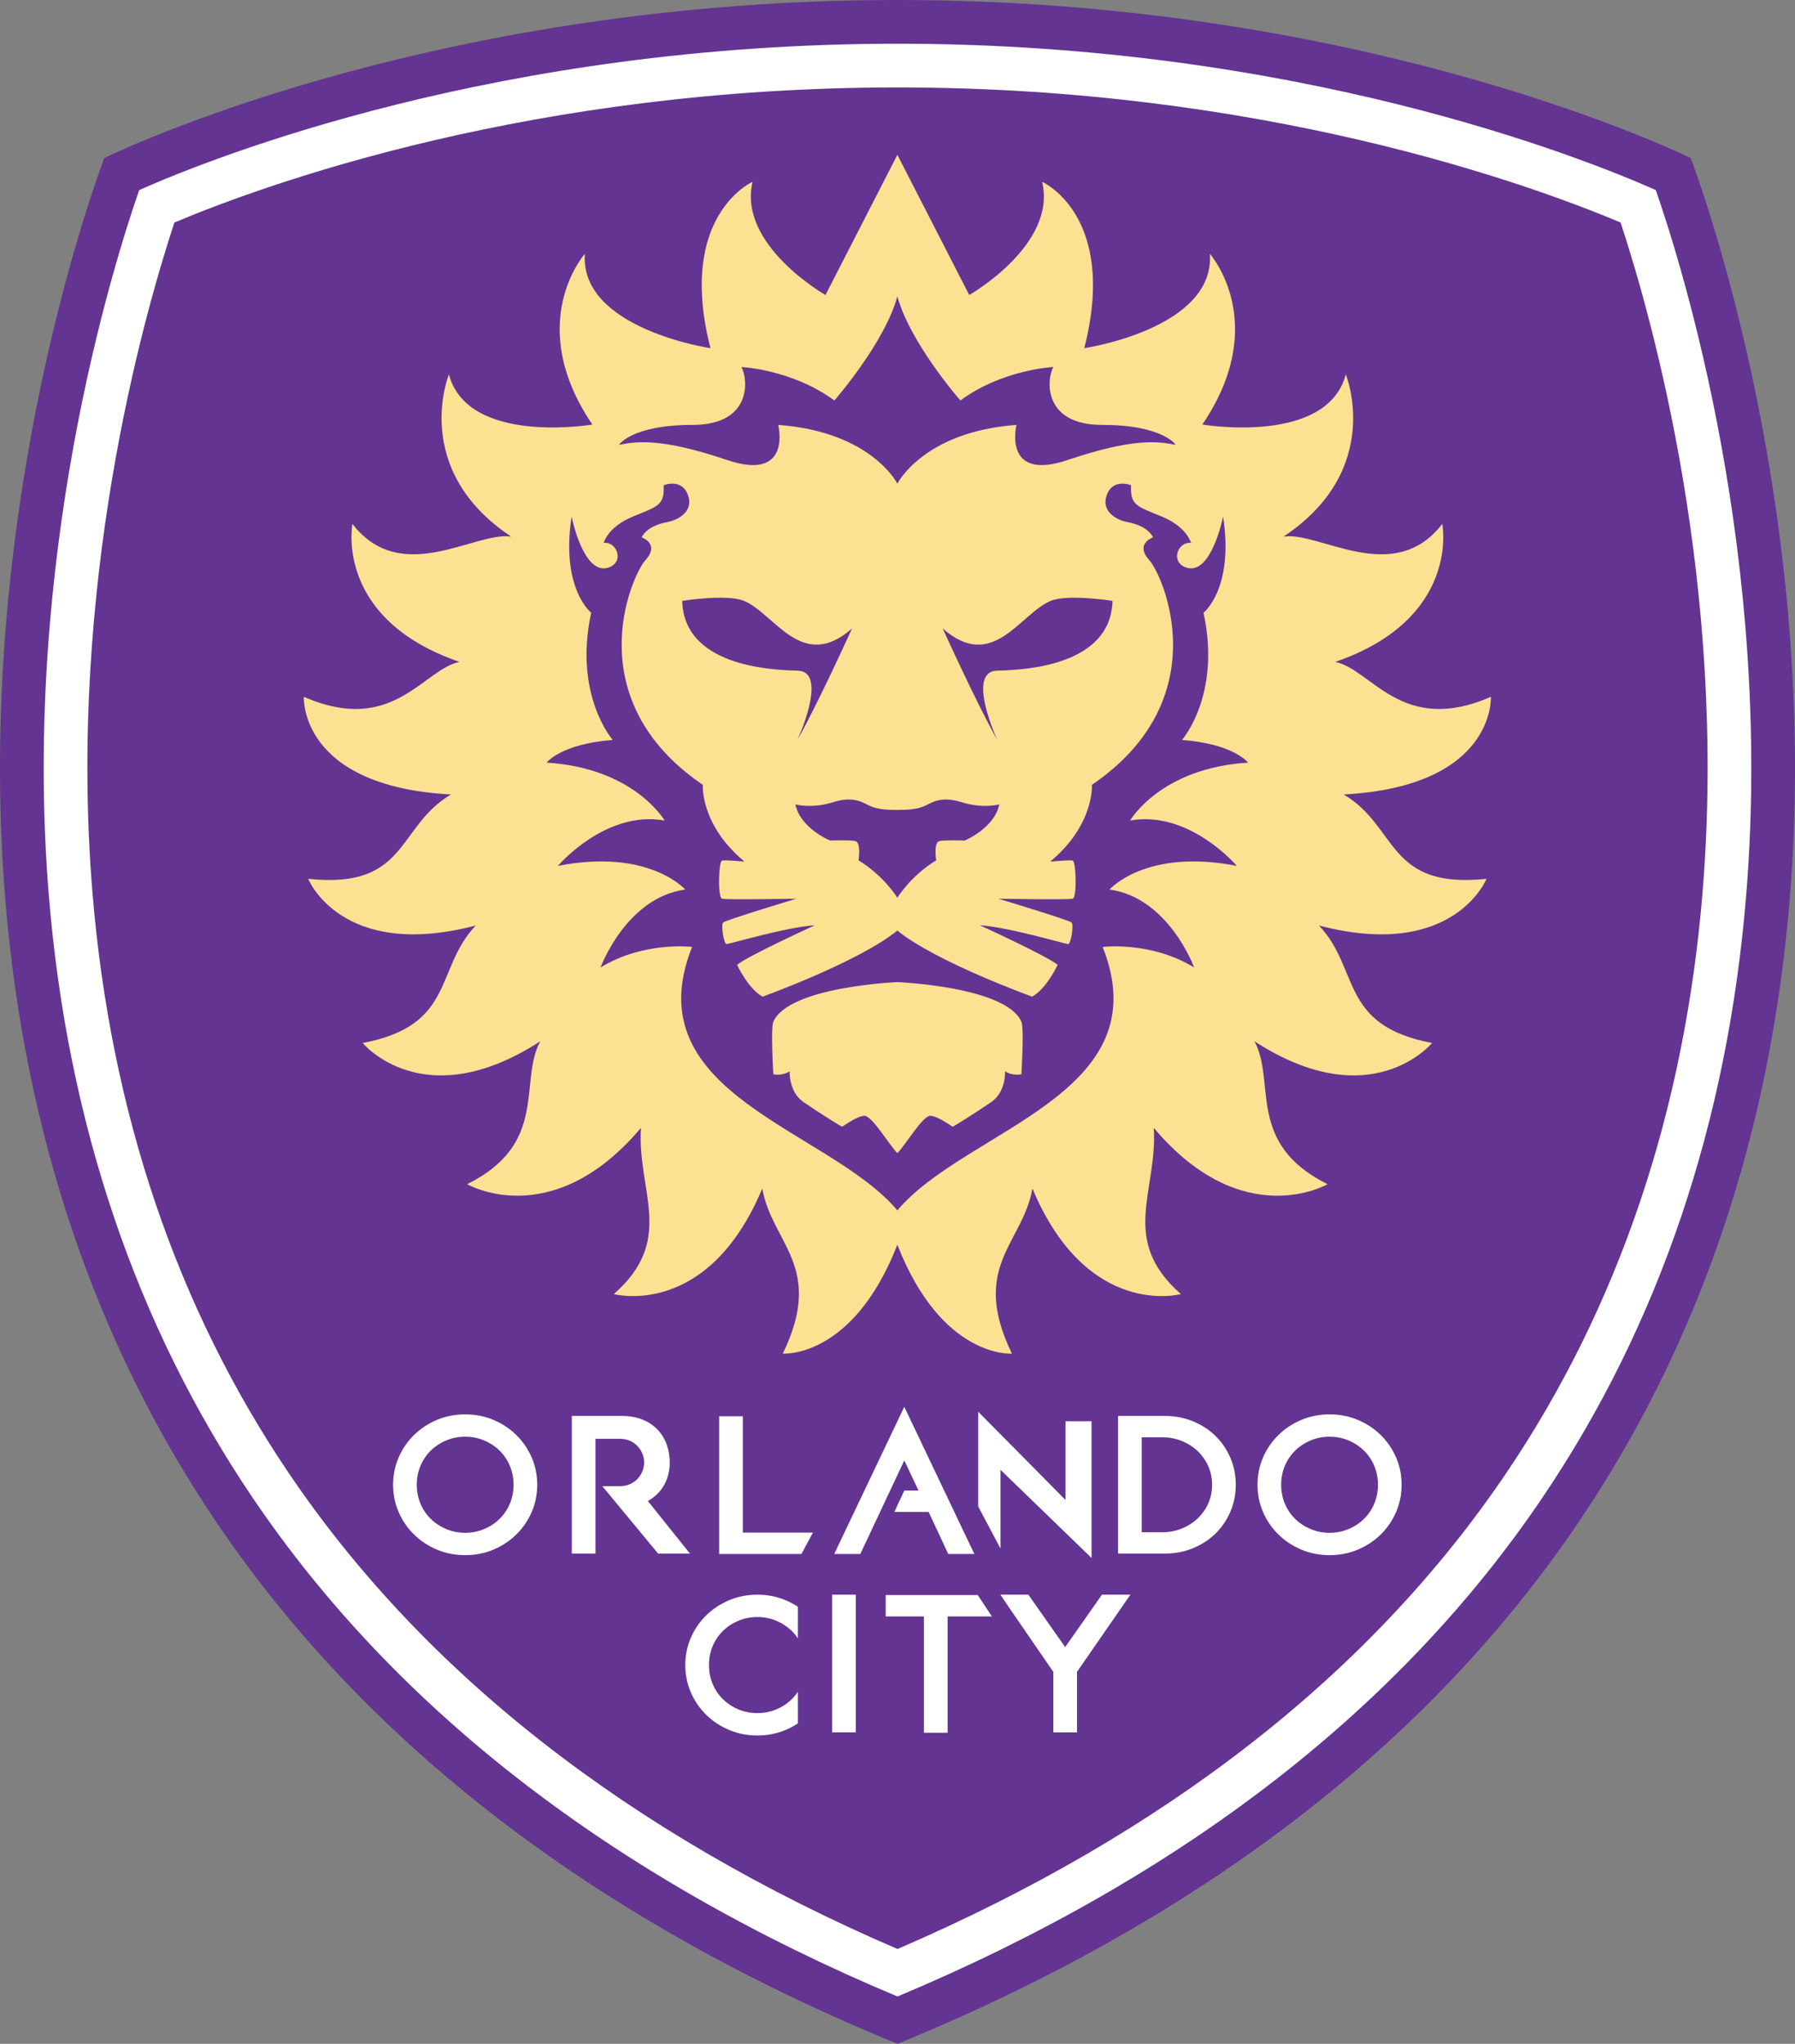<?xml version="1.0" encoding="UTF-8" standalone="no"?>
<svg
   xmlns:dc="http://purl.org/dc/elements/1.1/"
   xmlns:cc="http://creativecommons.org/ns#"
   xmlns:rdf="http://www.w3.org/1999/02/22-rdf-syntax-ns#"
   xmlns:svg="http://www.w3.org/2000/svg"
   xmlns="http://www.w3.org/2000/svg"
   xmlns:sodipodi="http://sodipodi.sourceforge.net/DTD/sodipodi-0.dtd"
   xmlns:inkscape="http://www.inkscape.org/namespaces/inkscape"
   version="1.1"
   width="1000"
   height="1138.704"
   viewBox="0 0 1000 1138.704"
   id="svg23"
   sodipodi:docname="Orlando_City_SC_2014.svg"
   inkscape:version="0.92.4 (5da689c313, 2019-01-14)">
  <rect x="0" y="0" width="1000" height="1138.704" fill="#808080" stroke="none"/>
  <defs
     id="defs27" />
  <sodipodi:namedview
     pagecolor="#ffffff"
     bordercolor="#666666"
     borderopacity="1"
     objecttolerance="10"
     gridtolerance="10"
     guidetolerance="10"
     inkscape:pageopacity="0"
     inkscape:pageshadow="2"
     inkscape:window-width="1680"
     inkscape:window-height="933"
     id="namedview25"
     showgrid="false"
     inkscape:zoom="0.34958209"
     inkscape:cx="591.65027"
     inkscape:cy="144.97424"
     inkscape:window-x="0"
     inkscape:window-y="1"
     inkscape:window-maximized="1"
     inkscape:current-layer="svg23"
     fit-margin-top="0"
     fit-margin-left="0"
     fit-margin-right="0"
     fit-margin-bottom="0" />
  <title
     id="title2">Orlando City crest</title>
  <path
     id="crest"
     style="fill:#633492;stroke-width:3.373"
     d="M 499.999,1138.704 C 332.143,1070.006 204.487,972.234 120.549,848.066 53.149,748.362 13.569,631.436 2.901,500.53 -14.305,289.356 50.321,108.788 58.085,88.038 77.795,78.604 249.689,0 499.999,0 c 250.31,0 422.204,78.604 441.912,88.038 7.764,20.75 72.392,201.318 55.19,412.49 -10.67,130.906 -50.25,247.834 -117.65,347.536 -83.942,124.17 -211.598,221.942 -379.452,290.64"
     inkscape:connector-curvature="0" />
  <path
     id="crest-border"
     style="fill:#ffffff;fill-rule:evenodd;stroke-width:3.373"
     d="M 499.999,1112.34 C 341.225,1045.728 220.381,952.258 140.727,834.422 75.699,738.234 37.497,625.232 27.175,498.55 11.927,311.416 62.601,148.908 77.545,105.9 118.827,87.584 277.481,24.356 499.999,24.356 c 222.512,0 381.17,63.228 422.456,81.544 14.944,43.006 65.614,205.514 50.37,392.65 -10.322,126.682 -48.526,239.684 -113.55,335.872 -79.658,117.836 -200.504,211.306 -359.276,277.918 m 0,-26.462 C 350.317,1021.422 236.267,932.27 160.903,820.786 98.253,728.11 61.429,619.028 51.449,496.572 37.637,327.038 79.193,178.534 97.149,123.972 149.939,101.79 297.577,48.71 499.999,48.71 c 202.42,0 350.058,53.078 402.852,75.26 17.956,54.562 59.51,203.068 45.702,372.6 C 938.57,619.028 901.746,728.11 839.095,820.784 763.729,932.272 649.677,1021.424 499.999,1085.878"
     inkscape:connector-curvature="0" />
  <g
     id="wordmark"
     style="fill:#ffffff"
     transform="matrix(3.373,0,0,3.373,1.5271742e-5,0)">
    <g
       id="wordmark-orlando">
      <path
         id="orlando-O1"
         d="m 85.257,237.013 c -1.078,-1.054 -2.351,-1.89 -3.785,-2.489 -1.439,-0.601 -3.002,-0.905 -4.643,-0.905 -1.642,0 -3.204,0.304 -4.644,0.905 -1.433,0.599 -2.706,1.435 -3.784,2.489 -1.078,1.053 -1.936,2.297 -2.547,3.697 -0.615,1.405 -0.927,2.932 -0.927,4.538 0,1.606 0.312,3.132 0.927,4.537 0.611,1.399 1.468,2.643 2.547,3.698 1.077,1.052 2.35,1.89 3.784,2.488 1.438,0.601 3.001,0.905 4.644,0.905 1.643,0 3.206,-0.304 4.643,-0.905 1.434,-0.598 2.707,-1.436 3.785,-2.488 1.077,-1.052 1.933,-2.297 2.547,-3.698 0.615,-1.406 0.927,-2.933 0.927,-4.537 0,-1.604 -0.311,-3.131 -0.927,-4.538 -0.615,-1.402 -1.471,-2.647 -2.547,-3.697 m -0.436,8.235 c 0,1.118 -0.207,2.174 -0.615,3.137 -0.408,0.964 -0.982,1.809 -1.703,2.511 -0.724,0.706 -1.584,1.271 -2.557,1.678 -1.931,0.812 -4.303,0.812 -6.233,0 -0.973,-0.408 -1.833,-0.973 -2.558,-1.679 -0.721,-0.701 -1.294,-1.546 -1.702,-2.511 -0.408,-0.962 -0.615,-2.018 -0.615,-3.137 0,-1.119 0.207,-2.176 0.615,-3.137 0.408,-0.963 0.98,-1.809 1.703,-2.512 0.725,-0.705 1.584,-1.27 2.557,-1.677 0.966,-0.406 2.016,-0.612 3.117,-0.612 1.1,0 2.15,0.206 3.117,0.612 0.971,0.407 1.83,0.971 2.556,1.677 0.722,0.703 1.295,1.549 1.703,2.511 0.407,0.965 0.615,2.02 0.615,3.139 z"
         inkscape:connector-curvature="0" />
      <path
         id="orlando-R"
         d="m 107.004,247.935 c 2.427,-1.371 3.615,-3.713 3.615,-6.365 0,-4.249 -2.769,-7.692 -7.921,-7.692 -0.132,0 -8.253,0 -8.253,0 v 22.742 h 3.909 v -18.957 h 3.399 c 0.133,0 0.612,0 0.725,0 2.157,0 3.906,1.749 3.906,3.907 0,2.157 -1.749,3.907 -3.906,3.907 -0.108,0 -0.585,0 -0.725,0 h -2.272 l 9.218,11.143 h 5.261 l -6.956,-8.685"
         inkscape:connector-curvature="0" />
      <path
         id="orlando-L"
         d="m 226.427,426.896 h -19.528 v -32.405 h -6.594 v 38.36 h 22.916 l 3.206,-5.955"
         transform="matrix(0.593,0,0,0.593,-3.4126988e-4,0)"
         inkscape:connector-curvature="0" />
      <path
         id="orlando-A"
         d="m 251.867,391.861 -19.512,40.99 h 7.268 l 12.244,-26.058 3.961,8.394 h -3.961 l -2.761,5.955 h 9.542 l 5.463,11.709 h 7.267 l -19.511,-40.99"
         transform="matrix(0.593,0,0,0.593,-3.4126988e-4,0)"
         inkscape:connector-curvature="0" />
      <path
         id="orlando-N"
         d="m 278.66,409.409 25.363,24.554 v -38.086 h -7.262 v 21.922 l -24.298,-24.556 v 26.384 l 6.197,11.705 v -21.923"
         transform="matrix(0.593,0,0,0.593,-3.4126988e-4,0)"
         inkscape:connector-curvature="0" />
      <path
         id="orlando-D"
         d="m 200.711,237.14 c -1.046,-1.01 -2.297,-1.815 -3.723,-2.392 -1.425,-0.577 -2.98,-0.87 -4.62,-0.87 h -7.704 v 22.742 h 7.704 c 1.64,0 3.196,-0.293 4.62,-0.87 1.425,-0.578 2.677,-1.383 3.723,-2.392 1.045,-1.011 1.879,-2.223 2.483,-3.603 0.604,-1.383 0.911,-2.9 0.911,-4.505 0,-1.606 -0.307,-3.121 -0.911,-4.506 -0.604,-1.381 -1.438,-2.593 -2.483,-3.603 m -12.137,0.266 h 3.408 c 1.126,0 2.198,0.202 3.187,0.601 0.992,0.4 1.874,0.958 2.62,1.658 0.741,0.695 1.334,1.534 1.763,2.492 0.426,0.953 0.642,1.993 0.642,3.091 0,1.119 -0.216,2.163 -0.641,3.104 -0.428,0.949 -1.022,1.781 -1.764,2.479 -0.746,0.699 -1.628,1.256 -2.62,1.658 -0.988,0.398 -2.06,0.6 -3.187,0.6 h -3.408 z"
         inkscape:connector-curvature="0" />
      <path
         id="orlando-O2"
         d="m 230.573,240.711 c -0.614,-1.402 -1.471,-2.647 -2.546,-3.697 -1.078,-1.054 -2.351,-1.89 -3.785,-2.489 -1.439,-0.601 -3.002,-0.905 -4.643,-0.905 -1.643,0 -3.204,0.304 -4.644,0.905 -1.434,0.599 -2.706,1.435 -3.784,2.489 -1.078,1.053 -1.935,2.297 -2.547,3.697 -0.615,1.405 -0.927,2.932 -0.927,4.538 0,1.606 0.312,3.132 0.927,4.537 0.612,1.399 1.469,2.643 2.547,3.698 1.078,1.052 2.351,1.89 3.784,2.488 1.439,0.601 3,0.905 4.644,0.905 1.643,0 3.206,-0.304 4.643,-0.905 1.434,-0.598 2.707,-1.436 3.785,-2.488 1.076,-1.052 1.933,-2.297 2.547,-3.698 0.614,-1.406 0.926,-2.933 0.926,-4.537 5.9e-4,-1.604 -0.311,-3.131 -0.927,-4.538 m -2.983,4.538 c 0,1.118 -0.206,2.174 -0.615,3.137 -0.408,0.964 -0.981,1.809 -1.704,2.511 -0.725,0.706 -1.584,1.271 -2.556,1.678 -1.933,0.812 -4.304,0.812 -6.235,0 -0.974,-0.408 -1.833,-0.973 -2.557,-1.679 -0.721,-0.701 -1.294,-1.546 -1.703,-2.511 -0.408,-0.962 -0.615,-2.018 -0.615,-3.137 0,-1.119 0.207,-2.176 0.615,-3.137 0.408,-0.963 0.981,-1.809 1.703,-2.512 0.724,-0.705 1.584,-1.27 2.556,-1.677 0.967,-0.406 2.016,-0.612 3.117,-0.612 1.101,0 2.15,0.206 3.117,0.612 0.971,0.407 1.83,0.971 2.556,1.677 0.723,0.703 1.295,1.549 1.704,2.511 0.408,0.965 0.615,2.02 0.615,3.139 z"
         inkscape:connector-curvature="0" />
    </g>
    <g
       id="wordmark-city">
      <path
         id="city-C"
         d="m 131.783,279.436 c -0.298,0.452 -0.637,0.87 -1.023,1.245 -0.724,0.705 -1.584,1.27 -2.556,1.678 -1.932,0.812 -4.303,0.812 -6.233,0 -0.973,-0.408 -1.834,-0.974 -2.557,-1.678 -0.722,-0.701 -1.295,-1.546 -1.703,-2.511 -0.408,-0.963 -0.615,-2.019 -0.615,-3.137 0,-1.118 0.207,-2.175 0.615,-3.137 0.408,-0.962 0.981,-1.808 1.703,-2.511 0.725,-0.705 1.585,-1.269 2.557,-1.678 0.966,-0.406 2.015,-0.611 3.117,-0.611 1.101,0 2.15,0.205 3.117,0.611 0.971,0.408 1.83,0.972 2.556,1.678 0.385,0.375 0.725,0.794 1.023,1.246 v -5.228 c -0.64,-0.423 -1.326,-0.789 -2.052,-1.093 -1.439,-0.601 -3.002,-0.905 -4.643,-0.905 -1.642,0 -3.204,0.304 -4.643,0.905 -1.434,0.599 -2.707,1.436 -3.785,2.489 -1.078,1.053 -1.935,2.297 -2.547,3.696 -0.615,1.406 -0.927,2.932 -0.927,4.538 0,1.605 0.312,3.133 0.927,4.538 0.612,1.399 1.469,2.643 2.547,3.697 1.077,1.054 2.351,1.89 3.784,2.489 1.438,0.602 3.001,0.905 4.644,0.905 1.643,0 3.205,-0.304 4.643,-0.905 0.727,-0.303 1.412,-0.67 2.052,-1.093 v -5.227"
         inkscape:connector-curvature="0" />
      <rect
         id="city-I"
         x="137.434"
         y="263.402"
         width="3.91"
         height="22.743" />
      <path
         id="city-T"
         d="M 272.328,444.291 H 246.69 v 5.953 h 10.647 v 32.408 h 6.593 v -32.408 h 12.337 l -3.939,-5.953"
         transform="matrix(0.593,0,0,0.593,-3.4126988e-4,0)"
         inkscape:connector-curvature="0" />
      <path
         id="city-Y"
         d="m 182.005,263.402 -6.077,8.663 -6.077,-8.663 h -4.62 c 0.126,0.258 8.742,12.755 8.742,12.755 v 9.987 h 3.91 v -9.987 l 8.821,-12.755 h -4.698"
         inkscape:connector-curvature="0" />
    </g>
  </g>
  <g
     id="lion"
     style="fill:#fde192"
     transform="matrix(3.373,0,0,3.373,1.5271742e-5,0)">
    <path
       id="lion-core"
       d="m 221.936,131.232 c 25.135,-1.358 24.307,-16.136 24.307,-16.136 -14.725,6.45 -19.688,-4.541 -25.714,-5.766 20.77,-7.137 17.687,-22.787 17.687,-22.787 -8.08,10.443 -20.282,1.191 -26.221,2.092 16.712,-11.107 10.286,-26.787 10.286,-26.787 -3.133,11.765 -23.694,8.278 -23.694,8.278 11.376,-16.789 1.243,-28.199 1.243,-28.199 0.851,12.387 -20.744,15.585 -20.744,15.585 5.603,-21.943 -6.96,-27.479 -6.96,-27.479 2.487,10.436 -12.041,18.695 -12.041,18.695 L 148.215,25.574 136.341,48.728 c 0,0 -14.527,-8.259 -12.042,-18.695 0,0 -12.561,5.536 -6.958,27.479 0,0 -21.596,-3.198 -20.745,-15.585 0,0 -10.133,11.411 1.243,28.199 0,0 -20.559,3.487 -23.693,-8.278 0,0 -6.425,15.681 10.286,26.787 -5.939,-0.901 -18.142,8.352 -26.221,-2.092 0,0 -3.083,15.649 17.687,22.787 -6.026,1.225 -10.987,12.215 -25.714,5.766 0,0 -0.828,14.778 24.307,16.136 -9.006,5.292 -7.072,15.687 -23.586,13.929 0,0 5.415,13.55 27.678,7.71 -6.832,7.184 -3.292,16.501 -18.682,19.408 0,0 10.037,12.231 29.325,-0.276 -3.6,6.728 1.457,16.882 -12.064,23.597 0,0 13.989,8.157 28.699,-9.301 -0.653,10.526 5.785,18.435 -4.478,27.457 0,0 15.459,4.212 24.522,-17.444 1.598,9.123 10.367,12.866 3.39,27.277 0,0 11.554,0.89 18.919,-17.988 7.365,18.878 18.919,17.988 18.919,17.988 -6.977,-14.411 1.792,-18.154 3.39,-27.277 9.064,21.655 24.522,17.444 24.522,17.444 -10.264,-9.022 -3.826,-16.931 -4.478,-27.457 14.71,17.458 28.698,9.301 28.698,9.301 -13.521,-6.716 -8.462,-16.869 -12.064,-23.597 19.288,12.507 29.324,0.276 29.324,0.276 -15.389,-2.907 -11.849,-12.225 -18.681,-19.408 22.262,5.841 27.677,-7.71 27.677,-7.71 -16.514,1.758 -14.581,-8.637 -23.586,-13.929 M 114.36,70.188 c 10.028,0 9.164,-7.756 8.086,-9.563 0,0 8.356,0.372 15.364,5.526 0,0 8.357,-9.563 10.405,-17.214 2.049,7.651 10.404,17.214 10.404,17.214 7.008,-5.154 15.363,-5.526 15.363,-5.526 -1.078,1.807 -1.94,9.563 8.087,9.563 10.026,0 12.128,3.294 12.128,3.294 -2.91,-0.583 -7.006,-1.169 -17.843,2.498 -10.836,3.666 -8.463,-5.792 -8.463,-5.792 -15.365,1.116 -19.677,9.693 -19.677,9.693 0,0 -4.312,-8.578 -19.676,-9.693 0,0 2.371,9.457 -8.464,5.792 -10.835,-3.666 -14.933,-3.081 -17.844,-2.498 0,-6e-4 2.102,-3.294 12.129,-3.294 z m 40.269,71.92 c -4.205,2.551 -6.415,6.177 -6.415,6.177 0,0 -2.211,-3.625 -6.415,-6.176 0,0 0.485,-2.988 -0.567,-3.187 -1.051,-0.199 -4.125,-0.079 -4.125,-0.079 0,0 -4.892,-1.993 -5.741,-5.977 0,0 2.668,0.757 6.226,-0.358 3.558,-1.116 5.013,0.159 6.145,0.637 1.132,0.478 2.319,0.638 4.475,0.638 2.156,0 3.343,-0.16 4.475,-0.638 1.131,-0.478 2.587,-1.754 6.144,-0.637 3.559,1.115 6.226,0.358 6.226,0.358 -0.85,3.985 -5.741,5.977 -5.741,5.977 0,0 -3.073,-0.119 -4.123,0.079 -1.052,0.198 -0.566,3.186 -0.566,3.186 z m -22.912,-31.33 c -5.228,-0.107 -18.544,-1.062 -19.029,-11.263 v -0.266 c 0,0 7.376,-1.167 10.189,0 5.121,2.125 9.541,11.848 17.843,4.569 0,0 -5.552,12.273 -9.003,18.383 0,0 5.23,-11.317 0,-11.423 z m 32.992,0 c -5.228,0.106 0,11.423 0,11.423 -3.449,-6.109 -9.003,-18.383 -9.003,-18.383 8.302,7.279 12.723,-2.443 17.844,-4.569 2.812,-1.167 10.189,0 10.189,0 v 0.266 c -0.487,10.201 -13.801,11.156 -19.031,11.263 z m 39.569,32.248 c -15.041,-2.948 -21.025,3.905 -21.025,3.905 9.785,1.354 13.976,12.87 13.976,12.87 -7.169,-4.383 -15.108,-3.386 -15.108,-3.386 9.704,24.425 -22.602,30.082 -33.908,43.511 -11.308,-13.428 -43.611,-19.086 -33.908,-43.511 0,0 -7.938,-0.997 -15.108,3.386 0,0 4.192,-11.515 13.975,-12.87 0,0 -5.984,-6.853 -21.024,-3.905 0,0 7.844,-9.244 17.628,-7.491 0,0 -5.014,-8.685 -19.488,-9.562 0,0 2.345,-3.108 10.917,-3.745 0,0 -6.523,-7.412 -3.558,-21.013 0,0 -5.067,-3.983 -3.234,-15.884 0,0 1.912,9.651 5.984,8.448 2.83,-0.837 1.536,-4.37 -0.687,-4.104 0,0 0.646,-2.629 4.81,-4.343 4.165,-1.713 5.256,-1.872 5.094,-5.18 0,0 2.952,-1.235 4.003,1.594 1.052,2.829 -1.819,4.184 -3.275,4.462 -1.455,0.28 -3.477,0.877 -4.366,2.551 0,0 3.073,1.036 0.646,3.745 -2.425,2.709 -11.239,23.03 9.461,37.136 0,0 -0.485,6.535 6.873,12.671 0,0 -3.153,-0.293 -3.706,-0.16 -0.552,0.133 -0.741,6.083 0,6.296 0.741,0.212 12.278,0 12.278,0 0,0 -11.618,3.507 -12.072,3.918 -0.454,0.411 0.132,3.52 0.509,3.573 0.377,0.053 9.784,-2.789 14.637,-3.107 0,0 -10.998,5.019 -12.858,6.534 0,0 1.779,3.905 4.205,5.26 0,0 15.903,-5.738 22.264,-10.918 6.361,5.18 22.264,10.918 22.264,10.918 2.425,-1.355 4.205,-5.26 4.205,-5.26 -1.861,-1.514 -12.857,-6.534 -12.857,-6.534 4.852,0.318 14.259,3.16 14.637,3.107 0.377,-0.053 0.963,-3.162 0.508,-3.573 -0.455,-0.411 -12.071,-3.918 -12.071,-3.918 0,0 11.536,0.212 12.277,0 0.741,-0.213 0.553,-6.163 0,-6.296 -0.553,-0.133 -3.706,0.16 -3.706,0.16 7.358,-6.137 6.873,-12.671 6.873,-12.671 20.701,-14.105 11.886,-34.427 9.461,-37.136 -2.425,-2.71 0.647,-3.745 0.647,-3.745 -0.889,-1.674 -2.911,-2.271 -4.366,-2.551 -1.456,-0.278 -4.326,-1.633 -3.275,-4.462 1.052,-2.83 4.002,-1.594 4.002,-1.594 -0.161,3.308 0.93,3.467 5.094,5.18 4.165,1.714 4.812,4.343 4.812,4.343 -2.224,-0.266 -3.517,3.267 -0.688,4.104 4.071,1.204 5.984,-8.448 5.984,-8.448 1.833,11.902 -3.234,15.884 -3.234,15.884 2.965,13.601 -3.558,21.013 -3.558,21.013 8.572,0.637 10.917,3.745 10.917,3.745 -14.475,0.877 -19.488,9.562 -19.488,9.562 9.786,-1.753 17.629,7.491 17.629,7.491 z"
       inkscape:connector-curvature="0" />
    <path
       id="lion-jaw"
       d="m 148.215,162.224 c 0,0 -17.918,0.722 -20.485,6.541 -0.471,1.067 0,8.687 0,8.687 0,0 1.509,0.319 2.695,-0.505 0,0 -0.189,3.373 2.265,5.073 2.452,1.7 6.307,4.09 6.388,4.09 0.081,0 2.345,-1.7 3.638,-1.806 1.294,-0.106 4.097,4.781 5.499,6.162 1.401,-1.381 4.204,-6.268 5.498,-6.162 1.295,0.107 3.559,1.806 3.64,1.806 0.081,0 3.935,-2.39 6.387,-4.09 2.454,-1.7 2.265,-5.073 2.265,-5.073 1.186,0.823 2.695,0.505 2.695,0.505 0,0 0.471,-7.62 0,-8.687 -2.566,-5.819 -20.484,-6.541 -20.484,-6.541"
       inkscape:connector-curvature="0" />
  </g>
</svg>
